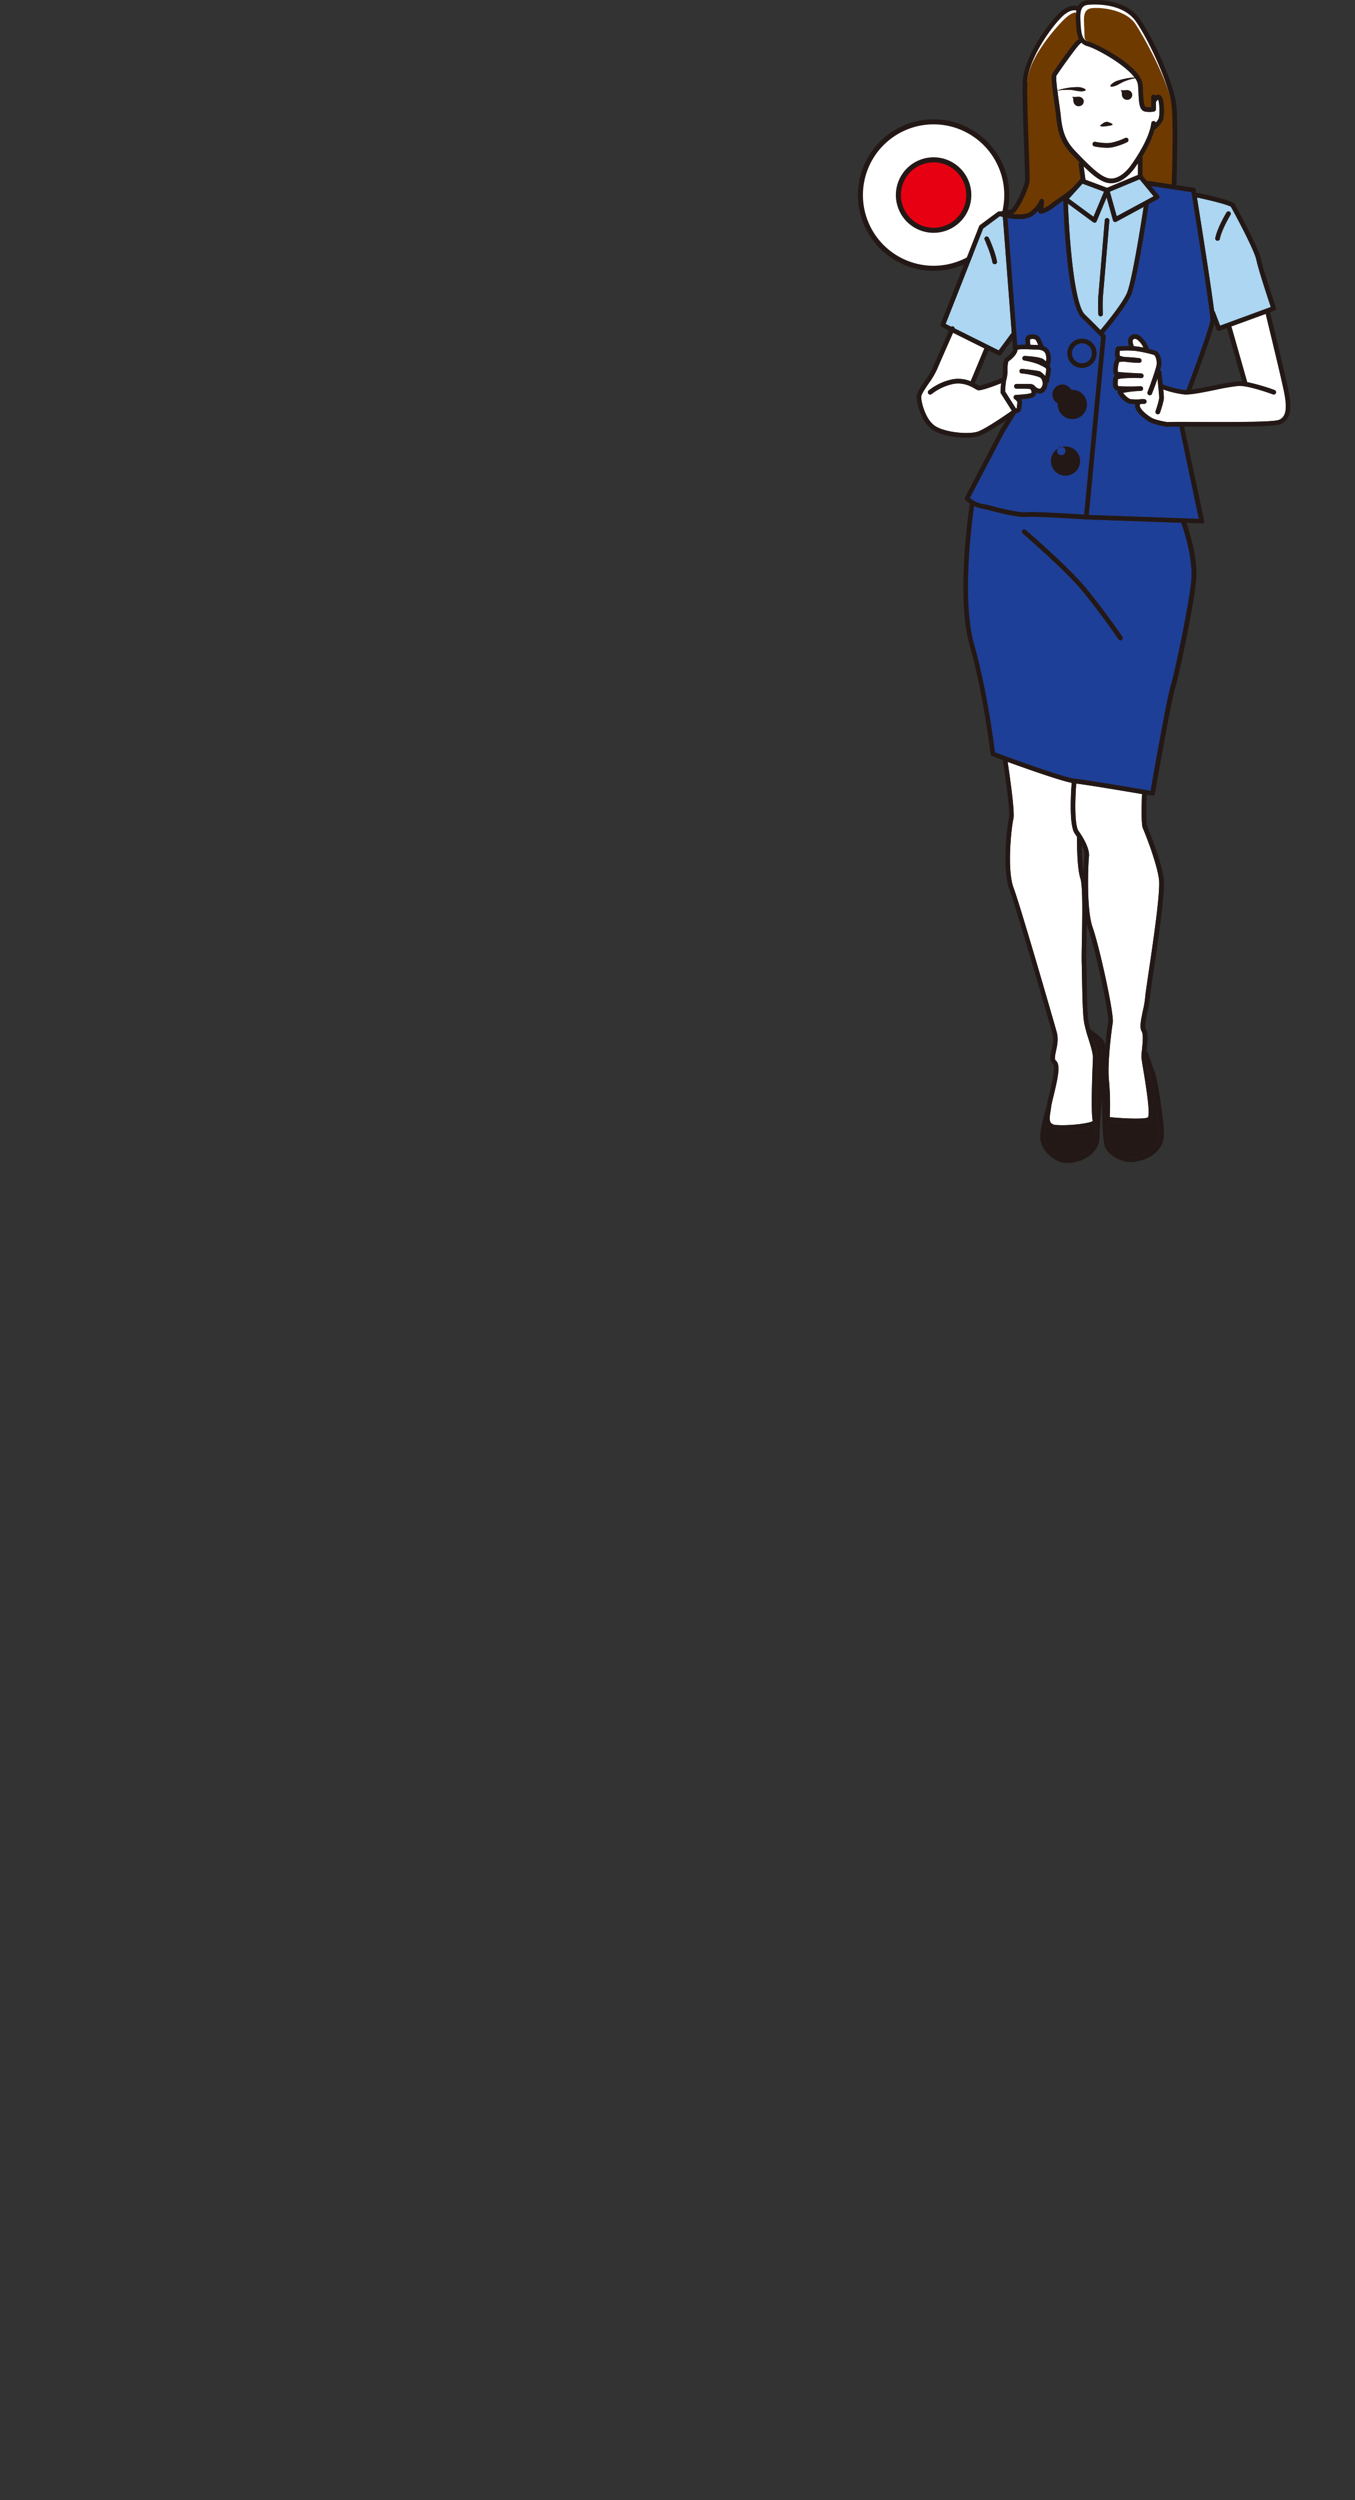 <svg xmlns="http://www.w3.org/2000/svg" xmlns:xlink="http://www.w3.org/1999/xlink" width="761.291" height="1403.857" viewBox="0 0 761.291 1403.857">
  <rect x="0" y="0" width="761.291" height="1403.857" fill="#333333" stroke="none"/>
  <g id="img_04" transform="translate(-47 -5120)">
    <g id="flag_03" transform="translate(529 5187)">
      <circle cx="41.11" cy="41.11" r="41.11" transform="translate(1.42 1.42)" fill="#fff"/>
      <path d="M42.53,85.06A42.53,42.53,0,1,1,85.06,42.53,42.53,42.53,0,0,1,42.53,85.06Zm0-82.23a39.7,39.7,0,1,0,39.7,39.7,39.7,39.7,0,0,0-39.7-39.7Z" fill="#231815"/>
      <circle cx="19.78" cy="19.78" r="19.78" transform="translate(22.75 22.75)" fill="#e60012"/>
      <path d="M42.53,63.73a21.2,21.2,0,1,1,21.2-21.2A21.2,21.2,0,0,1,42.53,63.73Zm0-39.56A18.36,18.36,0,1,0,60.89,42.53,18.36,18.36,0,0,0,42.53,24.17Z" fill="#231815"/>
    </g>
    <g id="people_03" transform="translate(562 5120)">
      <path d="M84.689,8.649l2.638.327L87.855,3.9,78.284,6.876,64.7,24.077,57.78,41.953,59,45.783Z" transform="translate(3.193 0.218)" fill="#fff"/>
      <path d="M91.419,20.806v3.831L86.28,18.1l.654-14.447L92.411,1.02l19.522,3.43,10.225,9.9,10.215,20.778,6.754,21.105v2.638l-23.965-37.8L93.4,12.237Z" transform="translate(4.768 0.058)" fill="#fff"/>
      <path d="M62.893,183.7c.6,0,1.34,0,2.111.063-.253-.57-.623-1.372-1.119-2.385-.654-1.372-2.617-1.055-3.482-.823a8.611,8.611,0,0,0,.211,3.081h.253C61.669,183.664,62.376,183.7,62.893,183.7Z" transform="translate(3.335 9.968)" fill="#fff"/>
      <path d="M54.095,186.168c-.179,2.659-3.873,5.783-5.065,6.469-.222.369-.6,1.857-.6,5.276a17.486,17.486,0,0,1-.739,5.466,49.417,49.417,0,0,0-.559,6.258l5.931,9.371a.285.285,0,0,0,.338.137.3.3,0,0,0,.243-.274c.285-2.279.338-3.029.348-3.271a4.238,4.238,0,0,0-1.53-1.646,1.292,1.292,0,0,1,.654-2.374c3.609-.137,7.967-.612,8.727-1.108a1.055,1.055,0,0,0,.127-.612,2.638,2.638,0,0,0-.77-1.615,22.161,22.161,0,0,0-3.229-.232h-4.5a1.287,1.287,0,1,1,0-2.575h7.872a3.651,3.651,0,0,1,2.849,1.52,3.746,3.746,0,0,0,2.322,1.161.739.739,0,0,0,.644-.253c1.361-1.5,1.509-3.24.464-5.276l-.58-.749c-1.52-.886-5.783-1.91-10.247-2.406h-.38a1.289,1.289,0,1,1,.264-2.564l.559.063c3.377.359,8.537.96,9.5,1.351a10.394,10.394,0,0,1,2.322,1.91,3.493,3.493,0,0,1,.718.728h0a37.041,37.041,0,0,0,.549-3.778c0-.76-1.752-1.6-3.166-2.29l-1.224-.58a41.216,41.216,0,0,0-7.957-2.111,1.287,1.287,0,0,1,.306-2.554c6.332.369,9.983,1.119,10.827,2.205a2.775,2.775,0,0,0,1.119.749,7.957,7.957,0,0,0-.306-4.115c-.855-2.269-3.409-2.459-6.184-2.459-.538,0-1.287,0-2.111-.063C59.761,185.841,55.308,185.661,54.095,186.168Z" transform="translate(2.604 10.271)" fill="#fff"/>
      <path d="M19.748,176.995a1.287,1.287,0,0,1,.749,1.055l24.746,12.336,7.313-9.888-4.981-65.057c-.7-.158-1.266-.3-1.678-.412l-9.392,6.965L15.4,175.528l3.166,1.562a1.235,1.235,0,0,1,1.182-.095Zm18.129-50.652a1.287,1.287,0,0,1,1.72.6c.148.317,3.6,7.619,4.675,13.518a1.287,1.287,0,0,1-1.055,1.5.823.823,0,0,1-.232,0,1.3,1.3,0,0,1-1.266-1.055c-1.055-5.572-4.432-12.8-4.464-12.864a1.287,1.287,0,0,1,.623-1.678Z" transform="translate(0.851 6.359)" fill="#acd6f2"/>
      <path d="M53.346,220.833,47.2,211.125a1.277,1.277,0,0,1-.2-.749c0-1.14.158-3.25.327-4.97-11.523,4.527-12.821,4-13.254,3.82a9.89,9.89,0,0,1-1.235-.654c-2.111-1.235-6.479-3.788-12.125-2.839a29.231,29.231,0,0,0-12.41,5.719,1.309,1.309,0,0,1-1.815-.158,1.287,1.287,0,0,1,.148-1.815,31.394,31.394,0,0,1,13.634-6.332,18.14,18.14,0,0,1,9.941,1.161L37.94,185.82h0l-17.623-8.78c-2.058,4.664-7.5,17.021-9.191,20.989a48.944,48.944,0,0,1-4.538,7.524c-1.942,2.86-4.158,6.1-4.158,7.492,0,3.166,2.469,13.011,8.02,16.494s18.53,4.759,23.691,3.039c4.527-1.509,16.673-9.962,19.227-11.756Z" transform="translate(0.134 9.785)" fill="#fff"/>
      <circle cx="5.625" cy="5.625" r="5.625" transform="translate(87.259 192.766)" fill="#1e3f97"/>
      <circle cx="5.625" cy="5.625" r="5.625" transform="translate(81.846 221.533)" fill="#1e3f97"/>
      <circle cx="5.625" cy="5.625" r="5.625" transform="translate(78.005 253.275)" fill="#1e3f97"/>
      <path d="M60.924,118.59c4.506-3.4,5.329-6.332,5.329-6.332a1.309,1.309,0,0,1,1.456-.96,1.287,1.287,0,0,1,1.055,1.34c-.074,1.3-.179,2.786-.327,4a17.39,17.39,0,0,0,3.883-2.279c.876-.739,2.459-1.836,4.284-3.1a66.864,66.864,0,0,0,8.242-6.268l4.221-4.633a1.731,1.731,0,0,1,.264-.222l-1.055-8.2a1.277,1.277,0,0,1,.517-1.182l-.9-.908-2.068-2.079C79.866,81.8,76.647,76.665,75.6,65.12c-.116-1.245-.443-3.567-.823-6.247C73.165,47.307,72.6,42.221,73.545,40.786,74.22,39.73,84.973,23.9,87.727,21.928a1.235,1.235,0,0,1,.728-.222c-1.119-2.163-1.435-5.034-1.657-8.442l-.063-.834c-.137-1.783.158-3.166,0-5.677-.876-.3-3.314.169-8.178,5.276-7.229,7.651-18.689,22.087-19.174,33.6-.306,7.239.285,23.606.76,36.744.348,9.613.623,17.2.475,18.995-.348,3.926-6.332,17.042-9.234,18.256a4.738,4.738,0,0,1-.464.179C54.7,120.2,58.813,120.184,60.924,118.59Z" transform="translate(2.814 0.371)" fill="#6f3a00"/>
      <path d="M89.154,13.917c.475,7.039-.517,8.326,2.723,9.276,5.931,1.731,29.22,14.193,30.149,23.891.158,1.678.243,3.314.317,4.907.169,3.387.369,7.608,1.6,7.841a11.312,11.312,0,0,0,2.955.137v-5.73a1.266,1.266,0,0,1,2.322-.728,3.1,3.1,0,0,1,1.14-.517,2.322,2.322,0,0,1,1.942.5c2.174,1.794,2.111,11.608,1.055,14.024a15.977,15.977,0,0,1-4.538,5.1,60.53,60.53,0,0,1-6.754,14.774V98.4l2.322,2.818,14.309,2.111a1.277,1.277,0,0,1-.158-.633c0-.306,1.055-30.666,0-42.854-1.055-11.893-13.476-35.657-20.335-46.3C113.045,5.507,99.738,3.829,93.934,4.3c-4.5.359-5.139,3.7-4.77,8.716Z" transform="translate(4.922 0.236)" fill="#6f3a00"/>
      <path d="M159.316,169.293l2.965,7.788L190.773,166.6c-1.53-4.59-6.923-20.863-8.083-26.382-1.235-5.92-12.6-26.846-14.309-29.874-1.309-1.055-10.838-3.514-19.111-5.276,2.111,13.391,7.936,49.756,9.645,63.685a1.3,1.3,0,0,1,.4.538Zm6.553-55.781a1.29,1.29,0,1,1,2.205,1.34c0,.074-4.907,8.136-5.952,13.465a1.277,1.277,0,0,1-1.256,1.055h-.253a1.287,1.287,0,0,1-1.055-1.509C160.741,122.039,165.669,113.86,165.869,113.512Z" transform="translate(8.249 5.808)" fill="#acd6f2"/>
      <path d="M81.06,106.154l13.824,10.162,5.92-14.13L88.732,97.67Z" transform="translate(4.479 5.399)" fill="#acd6f2"/>
      <path d="M90.047,170.774c4.158,4.052,6.986,6.9,8.8,8.748,2.839-3.366,11.608-13.94,14.668-20.345,2.839-5.878,8.115-39.256,9.582-48.816l-15.365,8.358a1.293,1.293,0,0,1-1.857-.781L102.288,105l-5.635,13.455a1.287,1.287,0,0,1-.844.739,1.329,1.329,0,0,1-.348,0,1.245,1.245,0,0,1-.76-.253l-14.14-10.4C81.2,126.105,83.874,164.759,90.047,170.774Zm7.577-10.109c.317-3.377,3.588-42.453,3.63-42.854a1.287,1.287,0,0,1,2.564.222c0,.39-3.3,39.488-3.63,42.875a92.555,92.555,0,0,0,0,9.582,1.3,1.3,0,0,1-1.224,1.351h0a1.277,1.277,0,0,1-1.287-1.224,89.24,89.24,0,0,1-.053-9.951Z" transform="translate(4.452 5.804)" fill="#acd6f2"/>
      <path d="M119.6,95.38l-16.747,6.954,3.852,13.834,20.768-11.228Z" transform="translate(5.684 5.273)" fill="#acd6f2"/>
      <path d="M119.459,93.436V86.82c-.686,1.055-1.309,1.931-1.826,2.649-1.52,2.111-6.68,8.59-13.222,8.59a9.308,9.308,0,0,1-1.773-.158c-4.506-.813-9.17-4.844-13.718-9.371l1.055,7.587,12.157,4.548Z" transform="translate(4.914 4.8)" fill="#fff"/>
      <path d="M74.933,49.509a37.62,37.62,0,0,1,11.977-1.773c2.49.253,4.7,1.446,3.577,1.942-2.195.96-5.012-.116-7.914-.412a44.4,44.4,0,0,0-7.63.327c.359,2.849.781,5.836,1.055,8.041.38,2.712.718,5.065.834,6.332.992,10.827,3.841,15.417,9.5,21.105.675.675,1.361,1.361,2.047,2.111C93.432,92.3,99.152,98.1,103.89,98.969s9.5-3.271,12.431-7.387c3.092-4.327,10.394-15.3,11.386-23.669a1.287,1.287,0,0,1,2.49-.264,8.5,8.5,0,0,0,1.562-2.111c.9-2,.559-9.371-.243-10.869a5.276,5.276,0,0,0-1.245,1.5v4a1.287,1.287,0,0,1-1.055,1.256,13.813,13.813,0,0,1-5,0c-3.229-.612-3.43-4.865-3.693-10.247-.074-1.562-.158-3.166-.306-4.78a8.178,8.178,0,0,0-1.625-3.736A37.124,37.124,0,0,0,112.5,44.5c-2.649,1.192-4.991,3.1-7.387,2.891-1.224-.106.5-1.942,2.775-2.965a38.221,38.221,0,0,1,10.426-2.111c-5.4-7.26-20.915-15.987-26.382-17.6A7.809,7.809,0,0,1,88.325,22.6a1.182,1.182,0,0,1-.422.591c-2,1.446-11.914,15.618-13.518,18.119C74.131,42.07,74.458,45.636,74.933,49.509Zm12.589,8.822a2.849,2.849,0,0,1-3.166-1.53c-.464-.623-.338-2.111-.5-2.8s-1.15-.855.211-.77a14.014,14.014,0,0,0,2.163-.053h.127a2.606,2.606,0,0,1,.57,0h0A2.786,2.786,0,0,1,89.7,55.292a2.649,2.649,0,0,1-2.174,3.039Zm23.817-8.79a12.663,12.663,0,0,0,2.111-.063h.116a3.7,3.7,0,0,1,.58,0h0a2.8,2.8,0,0,1,2.765,2.111,2.67,2.67,0,0,1-2.184,3.166,2.849,2.849,0,0,1-3.166-1.53c-.464-.623-.348-2.111-.5-2.807s-1.087-1.013.274-.876ZM100.26,68.272c1.055-.813,2.111-1.4,3.377-.918.222.084,2.469.9,2.279,1.351s-1.214.517-3.44.9c-1.667.285-3.24.243-3.419-.127S100.122,68.4,100.26,68.272ZM94.709,79.415a1.309,1.309,0,0,1,1.53-1.055s5.276,1.129,8.843.559a34.128,34.128,0,0,0,7.946-2.67,1.288,1.288,0,1,1,1.14,2.311,36.08,36.08,0,0,1-8.7,2.965,17.369,17.369,0,0,1-2.712.19,39.108,39.108,0,0,1-7.07-.77,1.3,1.3,0,0,1-.981-1.53Z" transform="translate(4.106 1.251)" fill="#fff"/>
      <path d="M93.73,551.67l.127.412c1.446,4.633,2.807,9.012,2.617,12.009-.317,5.181-.781,19.86-.633,28.292.243-2.659.507-5.34.76-7.893.549-5.53,1.055-10.31,1.055-12.821,0-1.963.2-4.147.412-6.268.39-4.084.834-8.716-.549-10.384A25.984,25.984,0,0,0,93.73,551.67Z" transform="translate(5.18 30.487)" fill="#231815"/>
      <path d="M121.962,422.809c-9.909-1.678-30-5.044-36.934-5.909-.749,9.5-.981,23.48,1.287,26.656,4.031,5.646,6.226,10.975,5.857,14.257-.485,4.411-1.541,29.769,2.047,39.878,3.841,10.848,12.083,48.394,11.312,53.4-.918,5.973-3.092,23.511-2.111,32.713a149.058,149.058,0,0,1,.412,20.44c9.392.907,19.607,1.192,21.453.116,1.488-2.248-1.488-20.05-2.617-26.835-.7-4.221-1.055-6.479-1.055-7.3s.137-2.111.3-3.651c.348-3.282.939-8.78-.106-10.437-1.372-2.206-.433-6.617.654-11.724a56.8,56.8,0,0,0,1.266-7.387c.106-1.688.9-7.06,2.005-14.489,2.512-16.884,6.711-45.281,5.741-52.077-1.309-9.2-7.471-24.841-9.054-28.492C121.349,439.493,121.8,426.292,121.962,422.809Z" transform="translate(4.67 23.04)" fill="#fff"/>
      <path d="M99.78,573.031h0v0Z" transform="translate(5.514 31.635)" fill="#231815"/>
      <path d="M125.858,598.174c-1.309.876-4.717,1.161-8.611,1.161-6.215,0-13.718-.728-15.829-.95a.786.786,0,0,1-.148,0c.19,6.849.612,12.41,1.372,13.792,2.111,3.82,8.79,7.387,14.309,6.332,11.777-2.3,13.961-8.875,13.718-13.993-.517-10.774-4-30.4-4.9-32.513-.422-1.055-1.055-2.9-1.773-4.844q.148.823.285,1.678C127.8,589.774,128.169,596.633,125.858,598.174Z" transform="translate(5.596 31.343)" fill="#231815"/>
      <path d="M190.359,167.434a1.731,1.731,0,0,1,0-.464l-19.4,7.134,8.716,30.6a1.15,1.15,0,0,1,0,.654,111.031,111.031,0,0,1,15.576,4.485,1.293,1.293,0,0,1-.454,2.5,1.361,1.361,0,0,1-.454-.074c-.137-.053-13.539-5.023-19.28-4.77a117.552,117.552,0,0,0-12.9,2.195c-7.039,1.425-14.309,2.891-17.6,2.617A54.8,54.8,0,0,1,132.7,209.5c.19,2.111.338,3.947.338,4.633,0,2.111-1.952,7.83-2.184,8.442a1.277,1.277,0,0,1-1.214.865,1.182,1.182,0,0,1-.422-.074,1.3,1.3,0,0,1-.8-1.646c.791-2.269,2.047-6.332,2.047-7.619s-.549-6.711-.971-10.8c-1.256,3.715-2.67,7.387-3.166,8.621A1.289,1.289,0,1,1,123.92,211c2.047-5.276,5.276-14.4,5.192-16.23-.127-2.575-.971-4.411-1.72-4.706h0a77.97,77.97,0,0,0-10.247-2.205,52.869,52.869,0,0,0-8.822-.074,6.057,6.057,0,0,0,0,2.807,11.039,11.039,0,0,0,3.166.749,69.248,69.248,0,0,1,7.893.644,1.287,1.287,0,0,1-.19,2.564,69.266,69.266,0,0,1-7.893-.612,14.669,14.669,0,0,0-3.377.158c-.58,1.52-1.055,4.749-.623,5.582,1.667.274,8.674.665,13.127.865a1.425,1.425,0,0,1,.475.116h0a1.3,1.3,0,0,1-.6,2.469h0c-5.361-.232-11.608,0-13.127.686v1.055c-.169,2.48,0,2.744.675,2.849a119.334,119.334,0,0,0,12.283,0,1.3,1.3,0,0,1,.106,2.585,60.575,60.575,0,0,0-10.13,1.119c.992,1.4,3.1,3.335,4.379,3.577a31.382,31.382,0,0,0,5.065.106,6.427,6.427,0,0,1,2.7-.106,1.287,1.287,0,0,1-.137,2.554c-.211,0-1.055.074-2.111.116a.781.781,0,0,0-.243.148c-.074,0-.243.19-.253.623-.084,1.593,2.554,4.411,6.395,6.849,2.111,1.351,7.313,2.311,9.35,2.606,1.636-.158,7.324-.148,16.979-.095,15.66.063,41.873.179,45.323-1.129,4.042-1.541,4.96-5.994,3.166-15.375C199.023,203.113,190.359,167.793,190.359,167.434Z" transform="translate(5.919 9.229)" fill="#fff"/>
      <path d="M136.127,234.158h-.348c-.3,0-7.387-1.055-10.553-3.008-2.343-1.488-7.767-5.361-7.587-9.149a3.494,3.494,0,0,1,.074-.58,19.092,19.092,0,0,1-2.976-.2c-2.733-.507-6.015-4.147-6.754-5.92a1.551,1.551,0,0,1,0-1.351c-3.05-.57-2.839-3.683-2.712-5.54a8.138,8.138,0,0,1,.063-1.256,1.868,1.868,0,0,1,.612-1.372,2.259,2.259,0,0,1,.464-.327,2.6,2.6,0,0,1-.633-.823c-1.055-2.111.084-6.923.686-8.178a1.446,1.446,0,0,1,.5-.633,1.337,1.337,0,0,0-.074-.127c-1.055-1.942-.285-5.107-.116-5.72a1.3,1.3,0,0,1,1.119-.939,59.962,59.962,0,0,1,6.332-.232c-.285-.834-.865-2.818-.3-4.126a4.221,4.221,0,0,1,2.691-2.4,4.78,4.78,0,0,1,4.158,1.171,15.734,15.734,0,0,1,4.59,6.817.538.538,0,0,1,0,.137c2.026.5,3.5.929,3.63.96,2.385.908,3.335,4.221,3.472,7.028a15.956,15.956,0,0,1-.781,4.042,1.245,1.245,0,0,1,.77,1.055c0,.253.38,3.535.718,6.923,1.224.443,7.566,2.68,12.357,3.071a9.579,9.579,0,0,0,1.129,0,1.182,1.182,0,0,1,.063-.57c5.224-13.824,13.054-35.52,13.243-38.665s-6.215-44.321-10.658-71.863L126.661,99l4.4,5.276a1.277,1.277,0,0,1-.38,1.952l-5.361,2.9c-.844,5.7-6.806,44.743-10.088,51.5s-12.463,17.887-15.185,21.105c.517.538.77.823.813.865a1.256,1.256,0,0,1,.327.992l-9.5,100.123,61.828,2.174-10.985-51.813C139.187,234.073,136.792,234.073,136.127,234.158Z" transform="translate(5.067 5.473)" fill="#1e3f97"/>
      <path d="M116.963,184.542c1.319.158,2.744.4,4.116.686a11.872,11.872,0,0,0-3.166-4.221,2.585,2.585,0,0,0-1.942-.707,1.657,1.657,0,0,0-.971.929,5.561,5.561,0,0,0,.422,2.4,1.266,1.266,0,0,1,0,.791Z" transform="translate(6.355 9.965)" fill="#fff"/>
      <path d="M93.745,276.813h0c-.3,0-29.02-1.921-33.768-1.4-5,.528-20.926-3.831-22.4-4.221A23.5,23.5,0,0,1,30.83,269.3c-.559,3.7-7.45,51.4,0,77.657,7.155,25.21,11.059,55.391,11.7,60.625,5.371,1.984,38.4,14.151,44.669,14.774s36.143,5.7,42.791,6.828c1.446-8.294,9.191-52.489,11.428-59.411,1.9-5.857,11.1-49.249,11.545-60.509.5-12.442-4.759-27.806-5.741-30.539Zm20.05,67.663a1.245,1.245,0,0,1-.728.232,1.309,1.309,0,0,1-1.055-.559c-.116-.169-11.682-16.969-21.38-28.386S58.256,284.812,58.024,284.6a1.3,1.3,0,0,1,1.688-1.963c.232.2,23.057,19.9,32.85,31.457s21.422,28.418,21.538,28.587a1.287,1.287,0,0,1-.327,1.794Z" transform="translate(1.514 14.884)" fill="#1e3f97"/>
      <path d="M38.056,277.633c4.675,1.309,17.665,4.6,21.527,4.221,4.464-.475,27.289.96,32.987,1.33l9.5-99.659c-1.055-1.129-4.369-4.569-10.932-10.964-8.094-7.893-10.036-56.594-10.32-65.711l-1.456,1.055c-1.7,1.182-3.314,2.29-4.094,2.944s-6.332,4.358-7.946,3.092a1.393,1.393,0,0,1-.464-1.52,23.5,23.5,0,0,1-3.113,2.786c-1.952,1.467-4.833,1.952-7.777,1.952a38.443,38.443,0,0,1-6.469-.623l5.477,71.494a21.1,21.1,0,0,1,4.759-.327c-.369-2.016-.464-4.664,1.372-5.35,2-.76,5.508-.834,6.891,2.058,1.055,2.195,1.583,3.43,1.6,3.472a1.414,1.414,0,0,1,.084.623,5.751,5.751,0,0,1,3.588,3.482,10.774,10.774,0,0,1,0,7.123,1.055,1.055,0,0,1-.19.338,3.166,3.166,0,0,1,.8,2.332c-.137,2.026-1.055,6.427-1.055,6.616a1.277,1.277,0,0,1-.855.96,6.627,6.627,0,0,1-1.826,4.664,3.409,3.409,0,0,1-2.575,1.055,5.1,5.1,0,0,1-1.963-.433,3.261,3.261,0,0,1-.9,2.047c-.929.971-4.221,1.456-7.545,1.7a3.166,3.166,0,0,1,.475,1.678c0,.517-.137,1.667-.359,3.5a2.87,2.87,0,0,1-2.237,2.48,3.556,3.556,0,0,1-.654.074h-.053a.275.275,0,0,0,0,.084l-6.332,10.152L28.4,273.718c1.055,1.055,3.968,3.229,9.5,3.957A1.054,1.054,0,0,1,38.056,277.633Zm53.238-93.359a8.21,8.21,0,1,1-8.178,8.21,8.21,8.21,0,0,1,8.178-8.21ZM85.88,213.051a8.221,8.221,0,1,0,.021,0Zm-3.841,31.742a8.21,8.21,0,1,0,.021,0Z" transform="translate(1.569 5.907)" fill="#1e3f97"/>
      <path d="M75.8,609.327c7.26.549,18.583-.886,20.5-2.227-1.33-5.034.074-34.824.095-35.087.158-2.522-1.192-6.88-2.5-11.091a74.517,74.517,0,0,1-2.469-9.191c-.791-4.791-.992-16.251-1.161-25.463,0-3.166-.106-6.036-.169-8.21-.084-2.6,0-7.387.116-13.022.222-11.914.559-29.9-.844-34.1-2-6-1.942-20.778-1.921-23.416-.39-.6-.813-1.224-1.245-1.836-3.345-4.675-2.111-23.216-1.741-28.492-6.543-1.266-24.883-7.746-35.984-11.766,1.055,7.25,4.221,28.418,3.219,32.112s-3.841,27.964.116,38.622,21,69.647,24.187,80.822c1.15,4.01.306,7.809-.369,10.859-.633,2.839-.971,4.611,0,5.392,2.659,2.216,1.14,9.5-1.3,19.459-.675,2.775-1.266,5.181-1.414,6.469-.084.77-.211,1.572-.348,2.4-.412,2.554-.844,5.213.232,6.574A4.084,4.084,0,0,0,75.8,609.327Z" transform="translate(2.679 22.406)" fill="#fff"/>
      <path d="M74.521,601.245a6.511,6.511,0,0,1-4.875-2.206,4.275,4.275,0,0,1-.475-.749c-.728,3.451-1.214,6.859-.823,8.79.981,4.939,6.479,9.856,11.513,10.31a18.457,18.457,0,0,0,12.874-4.221,10.975,10.975,0,0,0,3.662-8.442c0-1.878.074-3.968.2-6.152-3.345,2.111-13.127,2.786-18.995,2.786C76.431,601.34,75.3,601.308,74.521,601.245Z" transform="translate(3.769 33.064)" fill="#231815"/>
      <path d="M198.737,176.049a1.235,1.235,0,0,0-.412-.633l2.765-1.055a1.3,1.3,0,0,0,.781-1.625c-.074-.211-7.112-21.105-8.442-27.289-1.435-6.891-14.531-30.486-14.658-30.719-.886-1.562-7.925-3.715-20.9-6.427a1.277,1.277,0,0,0-.791.116c-.137-.855-.243-1.52-.306-1.963a1.3,1.3,0,0,0-1.055-1.055l-10.088-1.488a1.3,1.3,0,0,0,.369-.855c0-1.256,1.055-30.824,0-43.15-1.055-12.663-13.212-38.58-20.546-49.175C117.809-.316,102.36-.348,96.029.158a6.332,6.332,0,0,0-5.466,3.366c-1.667-.57-5.888-1.055-11.608,4.949-6.047,6.384-18.8,23.933-19.332,37.409-.306,7.387.285,23.764.76,36.934.327,9.139.612,17.032.475,18.615-.327,3.757-5.994,15.164-7.651,16.114a30.739,30.739,0,0,1-6.775,1.15h-.306l-.264.116h-.106l-10.2,7.566a1.34,1.34,0,0,0-.433.559L13.486,181.916a1.3,1.3,0,0,0,.623,1.625l4.042,2.184c-2.026,4.58-7.545,17.127-9.255,21.105A47.486,47.486,0,0,1,4.6,213.9c-2.49,3.651-4.6,6.785-4.6,8.97,0,2.849,2.205,14.278,9.223,18.678,6.332,4.01,19.987,5.276,25.875,3.3,3.43-1.14,10.437-5.646,15.27-8.906l-3.081,4.97-20.05,38.232a1.277,1.277,0,0,0,.084,1.351,10.69,10.69,0,0,0,2.754,2.427,1.277,1.277,0,0,0-.285.6c0,.127-1.994,12.906-2.976,28.925-1.319,21.559-.306,38.4,3.007,50.072,7.767,27.363,11.682,60.667,11.713,60.994a1.287,1.287,0,0,0,.834,1.055c.369.137,2.659.992,6.047,2.227,1.762,11.439,4.221,29.748,3.482,32.47-1.15,4.464-3.968,28.956.2,40.163,3.915,10.553,20.936,69.478,24.123,80.643.971,3.377.232,6.669-.412,9.582-.7,3.166-1.361,6.11.834,7.936,1.625,1.361-1.055,12.22-2.111,16.884-.675,2.775-1.256,5.181-1.446,6.648-.454,1.4-4.5,14.193-3.43,19.543,1.2,6.036,7.661,11.819,13.813,12.378h1.361a20.978,20.978,0,0,0,13.486-5,13.6,13.6,0,0,0,4.5-10.32c0-5.783.718-13.5,1.414-20.609,0,10.458.232,24.609,1.836,27.553,2.237,4.1,8.347,7.893,14.436,7.893a13,13,0,0,0,2.638-.253c14.3-2.8,16.04-11.608,15.829-16.652-.485-10.067-3.883-30.529-5.086-33.388-1.055-2.427-3.767-10.764-3.788-10.848a1.266,1.266,0,0,0-.918-.823,2.657,2.657,0,0,1,.074-.749c.559-5.276.918-9.846-.475-12.083-.823-1.309.222-6.226.992-9.814a59.1,59.1,0,0,0,1.309-7.7c.095-1.583.929-7.186,1.984-14.278,2.691-18.182,6.764-45.651,5.741-52.826-1.351-9.5-7.63-25.421-9.234-29.167-.57-1.33-.591-9.93-.274-17.739l3.092.528h.222a1.287,1.287,0,0,0,1.266-1.055c.095-.528,9.191-53.016,11.608-60.319,1.921-5.931,11.217-49.808,11.671-61.205.475-11.977-4-26.054-5.551-30.55l8.653.306h.053a1.277,1.277,0,0,0,1.256-1.551l-11.323-52.847h7.777c23.216.106,42.643.084,46.252-1.3,6.8-2.585,6.226-10.679,4.77-18.267C207.464,211.791,199.085,177.505,198.737,176.049Zm-22.16-59.907c1.71,3.029,13.075,23.954,14.309,29.874,1.161,5.53,6.553,21.8,8.083,26.382l-28.492,10.479-2.965-7.788a1.3,1.3,0,0,0-.4-.517c-1.71-13.929-7.5-50.294-9.645-63.685,8.326,1.741,17.855,4.211,19.164,5.255Zm-2.258,68.075,8.558,29.969a14.888,14.888,0,0,0-2.111-.074,112.554,112.554,0,0,0-13.3,2.248c-4.527.907-9.5,1.91-13.064,2.353,1.868-4.96,11-29.315,12.864-37.04L168.536,185a1.306,1.306,0,0,0,1.646.749ZM96.229,2.712c5.836-.464,20.166-.485,27.057,9.5,7.218,10.4,19.079,36.016,20.05,47.909,1.055,12.188,0,42.548,0,42.854a1.276,1.276,0,0,0,.158.633L129.185,101.5l-2.322-2.818V87.587a60.53,60.53,0,0,0,6.754-14.774,15.977,15.977,0,0,0,4.622-5.065c1.055-2.459,1.15-12.23-1.055-14.024a2.322,2.322,0,0,0-1.942-.5,3.1,3.1,0,0,0-1.14.517,1.266,1.266,0,0,0-2.322.728V60.2a11.312,11.312,0,0,1-2.955-.137c-1.235-.232-1.435-4.453-1.6-7.841-.074-1.593-.158-3.229-.317-4.907-.929-9.7-24.271-22.16-30.149-23.891-3.24-.95-4.147-2.9-4.611-9.93l-.021-.834c-.38-5.044-.317-9.571,4.158-9.93Zm9.054,104.925-5.92,14.13L85.55,111.6l7.661-8.442ZM93.8,93.327c4.58,4.527,9.244,8.558,13.718,9.371a9.308,9.308,0,0,0,1.773.158c6.543,0,11.7-6.458,13.222-8.59.517-.718,1.14-1.615,1.826-2.649v6.616l-17.412,7.229L94.8,100.915Zm5.392,31.436a1.245,1.245,0,0,0,.76.253,1.329,1.329,0,0,0,.348,0,1.287,1.287,0,0,0,.844-.739L106.74,110.8l3.588,12.916a1.266,1.266,0,0,0,.739.834,1.265,1.265,0,0,0,1.119-.053l15.365-8.3c-1.467,9.561-6.743,42.939-9.582,48.816-3.1,6.405-11.829,16.979-14.668,20.345-1.815-1.847-4.643-4.7-8.8-8.748-6.173-6.015-8.843-44.7-9.5-62.26Zm13.233-3.335-3.894-13.792,16.747-6.954,7.872,9.561ZM92.093,24.345a1.182,1.182,0,0,0,.422-.591,7.809,7.809,0,0,0,3.609,2.111c5.508,1.615,21.021,10.342,26.381,17.6a38.222,38.222,0,0,0-10.426,2.111c-2.279,1.055-4,2.86-2.775,2.965,2.374.211,4.717-1.7,7.387-2.891a37.125,37.125,0,0,1,6.089-1.836A8.178,8.178,0,0,1,124.4,47.55c.148,1.615.232,3.219.306,4.78.264,5.382.464,9.635,3.693,10.247a13.813,13.813,0,0,0,5,0,1.287,1.287,0,0,0,1.055-1.256V57.332a5.276,5.276,0,0,1,1.245-1.5c.8,1.5,1.14,8.864.243,10.869a8.495,8.495,0,0,1-1.562,2.111,1.287,1.287,0,0,0-2.49.264c-.992,8.368-8.294,19.343-11.386,23.669-2.944,4.126-7.767,8.242-12.431,7.387S97.622,93.465,92.567,88.346c-.686-.707-1.372-1.393-2.047-2.111-5.635-5.635-8.442-10.225-9.5-21.105-.116-1.309-.454-3.662-.834-6.332-.317-2.205-.739-5.192-1.055-8.041a44.4,44.4,0,0,1,7.63-.327c2.9.3,5.72,1.372,7.914.412,1.119-.5-1.055-1.688-3.577-1.942a37.62,37.62,0,0,0-12.062,1.857c-.475-3.873-.8-7.44-.507-8.252,1.6-2.5,11.513-16.673,13.518-18.119ZM54.2,119.941c2.913-1.214,8.885-14.33,9.234-18.256.148-1.741-.127-9.328-.475-18.995-.475-13.138-1.055-29.547-.76-36.744.485-11.46,11.418-28.091,18.646-35.7,4.865-5.118,8.031-4.58,8.906-4.284a24.377,24.377,0,0,0-.2,6.87l.063.834c.222,3.377.538,6.247,1.657,8.442a1.235,1.235,0,0,0-.728.222C87.787,24.271,77.034,40.1,76.359,41.155c-.95,1.477-.422,6.564,1.235,18.129.38,2.68.707,5,.823,6.247,1.055,11.608,4.221,16.684,10.225,22.646l2.026,2.047.9.908a1.277,1.277,0,0,0-.517,1.182l1.055,8.2a1.732,1.732,0,0,0-.264.222l-4.221,4.633a66.861,66.861,0,0,1-8.242,6.268c-1.826,1.266-3.408,2.364-4.284,3.1a17.39,17.39,0,0,1-3.883,2.279c.148-1.214.253-2.7.327-4a1.287,1.287,0,0,0-1.055-1.34,1.309,1.309,0,0,0-1.456.96S68.2,115.6,63.7,118.97c-2.111,1.593-6.226,1.615-10,1.161a4.739,4.739,0,0,0,.507-.19ZM16.293,181.9,37.4,128.362,46.79,121.4c.412.116.981.253,1.678.412l4.981,65.057-7.313,9.888L21.348,184.417a1.287,1.287,0,0,0-.749-1.055,1.235,1.235,0,0,0-1.182.106Zm47.8,14.288c.844,0,1.593.063,2.111.063,2.775,0,5.329.19,6.184,2.459a7.957,7.957,0,0,1,.306,4.116,2.775,2.775,0,0,1-1.119-.749c-.844-1.055-4.5-1.836-10.827-2.205a1.287,1.287,0,0,0-.306,2.554,41.217,41.217,0,0,1,7.957,2.111l1.224.58c1.456.686,3.261,1.53,3.166,2.29a37.041,37.041,0,0,1-.549,3.778h0a3.493,3.493,0,0,0-.718-.728,10.4,10.4,0,0,0-2.322-1.91c-.908-.39-6.068-.992-9.5-1.351l-.559-.063a1.289,1.289,0,0,0-.264,2.564h.38c4.464.5,8.727,1.52,10.247,2.406l.623.633c1.055,2.111.9,3.82-.464,5.276a.739.739,0,0,1-.644.253A3.746,3.746,0,0,1,66.7,217.1a3.651,3.651,0,0,0-2.849-1.52H56.045a1.287,1.287,0,1,0,0,2.575h4.527a22.165,22.165,0,0,1,3.229.232,2.638,2.638,0,0,1,.77,1.615,1.055,1.055,0,0,1-.127.612c-.76.5-5.118.971-8.727,1.108a1.292,1.292,0,0,0-.654,2.374c.739.485,1.53,1.33,1.53,1.646s-.063.992-.348,3.271a.3.3,0,0,1-.243.274.285.285,0,0,1-.338-.137l-5.931-9.371a49.417,49.417,0,0,1,.559-6.258,17.486,17.486,0,0,0,.739-5.466c0-3.377.38-4.865.6-5.276,1.192-.686,4.886-3.809,5.065-6.469,1.214-.38,5.667-.2,7.4-.127Zm-.359-5.667c.865-.264,2.828-.549,3.482.823.5,1.055.865,1.815,1.119,2.385-.77-.063-1.509-.063-2.111-.063s-1.224,0-2.026-.063h-.253a8.611,8.611,0,0,1-.211-3.081ZM50.357,200.658c-.939.475-1.9,1.731-1.9,7.482a18.161,18.161,0,0,1-.422,4.052c-5.4,2.111-11.608,4.337-12.959,4.379-.19-.095-.5-.274-.8-.454s-.971-.559-1.583-.886L40.406,196.8l5.508,2.744a1.266,1.266,0,0,0,.58.137,1.309,1.309,0,0,0,1.055-.528l6.184-8.358.412,5.435c.053,1.108-2.712,3.894-3.788,4.432ZM34.285,242.4c-5.16,1.72-18.056.507-23.691-3.039s-8.02-13.338-8.02-16.494c0-1.393,2.216-4.633,4.158-7.492a48.944,48.944,0,0,0,4.538-7.524c1.688-3.968,7.134-16.325,9.191-20.989l17.623,8.78h0L30.36,214.133a18.14,18.14,0,0,0-9.941-1.161A31.394,31.394,0,0,0,6.785,219.3a1.287,1.287,0,0,0-.148,1.815,1.309,1.309,0,0,0,1.815.158,29.231,29.231,0,0,1,12.4-5.72c5.646-.95,10.025,1.6,12.125,2.839a9.886,9.886,0,0,0,1.235.654c.433.179,1.731.707,13.254-3.82-.169,1.72-.274,3.831-.327,4.97a1.277,1.277,0,0,0,.2.749l6.142,9.708h0C50.959,232.442,38.812,240.895,34.285,242.4Zm-4.369,37.145,19.607-37.356,6.332-10.152a.274.274,0,0,1,0-.084h.074a3.557,3.557,0,0,0,.654-.074,2.87,2.87,0,0,0,2.237-2.48c.222-1.836.338-2.986.359-3.5a3.166,3.166,0,0,0-.475-1.678c3.335-.243,6.616-.728,7.545-1.7a3.261,3.261,0,0,0,.9-2.047,5.1,5.1,0,0,0,1.963.433,3.409,3.409,0,0,0,2.575-1.055,6.627,6.627,0,0,0,1.826-4.664,1.277,1.277,0,0,0,.855-.96c0-.19.939-4.59,1.055-6.616a3.166,3.166,0,0,0-.8-2.332,1.055,1.055,0,0,0,.19-.338,10.774,10.774,0,0,0,0-7.123,5.751,5.751,0,0,0-3.588-3.482,1.414,1.414,0,0,0-.084-.623s-.549-1.277-1.6-3.472c-1.382-2.891-4.886-2.818-6.891-2.058-1.836.686-1.741,3.335-1.372,5.35a21.106,21.106,0,0,0-4.759.327l-5.477-71.494a38.445,38.445,0,0,0,6.469.623c2.944,0,5.825-.485,7.777-1.952a23.5,23.5,0,0,0,3.134-2.849,1.393,1.393,0,0,0,.464,1.52c1.6,1.266,7.1-2.374,7.946-3.092s2.4-1.762,4.094-2.944l1.456-1.055c.285,9.117,2.227,57.818,10.32,65.711,6.564,6.395,9.867,9.835,10.932,10.964l-9.5,99.659c-5.7-.369-28.492-1.8-32.987-1.33-3.862.422-16.884-2.87-21.527-4.221a1.048,1.048,0,0,0-.179,0c-5.551-.591-8.442-2.818-9.518-3.852ZM75.208,623.944c.137-.823.264-1.625.348-2.4.148-1.287.739-3.693,1.414-6.469,2.438-9.993,3.957-17.243,1.3-19.459-.929-.781-.591-2.554,0-5.392.675-3.05,1.52-6.849.369-10.859-3.166-11.175-20.24-70.164-24.187-80.822s-1.055-34.824-.116-38.623-2.111-24.862-3.219-32.112c11.1,4.021,29.442,10.5,35.984,11.766-.422,5.276-1.6,23.838,1.741,28.492.433.612.855,1.235,1.245,1.836,0,2.638-.084,17.412,1.921,23.416,1.4,4.221,1.055,22.16.844,34.1-.106,5.593-.2,10.426-.116,13.022.063,2.174.116,5.044.169,8.21.169,9.212.369,20.673,1.161,25.463a74.52,74.52,0,0,0,2.469,9.191c1.309,4.221,2.659,8.569,2.5,11.091,0,.306-1.425,30.054-.095,35.087-1.921,1.34-13.244,2.775-20.5,2.227A4.084,4.084,0,0,1,75.4,630.5C74.364,629.157,74.8,626.5,75.208,623.944Zm17.528-149.33a12.663,12.663,0,0,1,1.541,5.952c-.095.886-.327,4.411-.454,9.128a109.577,109.577,0,0,1-1.087-15.08Zm7.387,163.154a10.975,10.975,0,0,1-3.662,8.442,18.457,18.457,0,0,1-12.874,4.221c-5.034-.454-10.553-5.371-11.513-10.31-.39-1.931.095-5.34.823-8.79a4.275,4.275,0,0,0,.475.749,6.511,6.511,0,0,0,4.875,2.195c.781.063,1.857.1,3.166.1,5.836,0,15.618-.718,18.995-2.786-.158,2.216-.243,4.305-.243,6.184Zm3.05-41.883c-.211,2.111-.412,4.305-.412,6.268,0,2.512-.475,7.292-1.055,12.821-.253,2.554-.517,5.276-.76,7.893-.148-8.442.317-23.11.633-28.292.19-3-1.171-7.387-2.617-12.009l-.127-.412a25.986,25.986,0,0,1,3.757,3.345c1.456,1.667,1.013,6.3.623,10.384Zm2.111,8.738v-.011Zm-.644-20.768a43.267,43.267,0,0,0-6.965-5.793,41.7,41.7,0,0,1-1.055-4.348c-.76-4.6-.96-15.955-1.119-25.083-.063-3.166-.106-6.057-.179-8.252-.074-2.522,0-7.387.116-12.9,0-2.839.106-5.814.148-8.8.253,1.055.528,2.026.834,2.913,3.883,10.943,11.84,47.972,11.2,52.13-.422,2.754-1.108,7.936-1.625,13.655a7.1,7.1,0,0,0-1.34-3.525Zm26.74,19.459c.9,2.111,4.379,21.738,4.9,32.513.243,5.118-1.942,11.692-13.718,13.993-5.519,1.055-12.23-2.522-14.309-6.332-.76-1.382-1.182-6.944-1.372-13.792a.786.786,0,0,0,.148,0c2.111.222,9.592.95,15.829.95,3.894,0,7.3-.285,8.611-1.161,2.311-1.541,1.942-8.442-1.551-29.368q-.137-.855-.285-1.678c.665,2,1.34,3.873,1.762,4.875Zm4.749-109.747c.971,6.8-3.229,35.14-5.741,52.077-1.055,7.387-1.9,12.8-2,14.489a56.79,56.79,0,0,1-1.266,7.387c-1.055,5.107-2.026,9.5-.654,11.724,1.055,1.657.454,7.155.106,10.437-.158,1.509-.3,2.807-.3,3.651s.369,3.071,1.055,7.3c1.129,6.743,4.1,24.588,2.617,26.835-1.847,1.055-12.062.792-21.453-.116a149.06,149.06,0,0,0-.412-20.44c-.992-9.212,1.182-26.751,2.111-32.713.77-5-7.471-42.548-11.312-53.4-3.588-10.109-2.533-35.467-2.047-39.878.369-3.282-1.826-8.611-5.857-14.257-2.269-3.166-2.037-17.19-1.287-26.656,6.923.865,27.015,4.221,36.934,5.909-.148,3.482-.6,16.684.464,19.185,1.583,3.609,7.746,19.259,9.044,28.45Zm18.277-169.433c-.443,11.26-9.645,54.652-11.545,60.509-2.237,6.922-9.983,51.117-11.428,59.411-6.648-1.129-36.449-6.194-42.791-6.828s-39.3-12.79-44.669-14.774c-.644-5.276-4.548-35.415-11.7-60.625-7.45-26.255-.559-73.953,0-77.657a23.5,23.5,0,0,0,6.775,1.878c1.477.412,17.4,4.77,22.4,4.221,4.78-.517,33.5,1.382,33.768,1.4h0l53.417,1.889c1.024,2.754,6.279,18.119,5.783,30.56Zm4.137-32.776-61.817-2.216,9.5-100.123a1.256,1.256,0,0,0-.327-.992s-.3-.327-.813-.865c2.723-3.166,11.851-14.193,15.185-21.105s9.255-45.788,10.109-51.465l5.361-2.9a1.277,1.277,0,0,0,.39-1.942l-4.4-5.276,22.678,3.419c4.443,27.521,10.838,68.708,10.658,71.863s-8.02,24.841-13.244,38.665a1.182,1.182,0,0,0-.063.57,9.586,9.586,0,0,1-1.129,0c-4.791-.39-11.133-2.628-12.357-3.071-.338-3.387-.686-6.669-.718-6.923a1.245,1.245,0,0,0-.77-1.055,15.956,15.956,0,0,0,.781-4.042c-.137-2.807-1.055-6.121-3.472-7.028-.127,0-1.6-.464-3.63-.96a.538.538,0,0,0,0-.137,15.734,15.734,0,0,0-4.59-6.817,4.78,4.78,0,0,0-4.158-1.171,4.221,4.221,0,0,0-2.691,2.4c-.57,1.309,0,3.292.3,4.126a59.95,59.95,0,0,0-6.332.232,1.3,1.3,0,0,0-1.119.939c-.169.612-.96,3.778.116,5.719a1.34,1.34,0,0,1,.074.127,1.446,1.446,0,0,0-.5.633c-.6,1.256-1.762,6.026-.686,8.178a2.6,2.6,0,0,0,.633.823,2.256,2.256,0,0,0-.464.327,1.868,1.868,0,0,0-.612,1.372,8.557,8.557,0,0,1-.063,1.256c-.127,1.857-.338,4.97,2.712,5.54a1.551,1.551,0,0,0,0,1.351c.739,1.773,4.021,5.413,6.754,5.92a19.089,19.089,0,0,0,2.976.2,3.493,3.493,0,0,0-.074.58c-.179,3.788,5.276,7.661,7.587,9.149,3.166,1.984,10.247,2.965,10.553,3.007h.348c.665-.084,3.06-.116,6.405-.127Zm-36.765-97.77a5.561,5.561,0,0,1-.422-2.4,1.657,1.657,0,0,1,.971-.929,2.585,2.585,0,0,1,1.942.707,11.872,11.872,0,0,1,3.166,4.221c-1.372-.285-2.8-.528-4.116-.686l-1.52-.137a1.266,1.266,0,0,0-.011-.791Zm81.561,42.21c-3.451,1.309-29.663,1.192-45.323,1.129-9.656-.053-15.343-.063-16.979.095-2.037-.3-7.229-1.256-9.35-2.607-3.841-2.438-6.479-5.276-6.395-6.849a.67.67,0,0,1,.253-.623.781.781,0,0,1,.243-.148c1.055,0,1.91-.106,2.111-.116a1.287,1.287,0,0,0,.137-2.554,6.427,6.427,0,0,0-2.7.106,31.384,31.384,0,0,1-5.065-.106c-1.277-.243-3.387-2.174-4.379-3.577a60.575,60.575,0,0,1,10.131-1.119,1.3,1.3,0,0,0-.106-2.585,119.334,119.334,0,0,1-12.283,0c-.623-.106-.844-.369-.675-2.849v-1.055c1.467-.7,7.767-.918,13.127-.686h0a1.3,1.3,0,0,0,.6-2.469h0a1.425,1.425,0,0,0-.475-.116c-4.453-.2-11.46-.591-13.127-.865-.38-.834,0-4.063.623-5.582a14.668,14.668,0,0,1,3.377-.158,69.266,69.266,0,0,0,7.893.612,1.287,1.287,0,0,0,.19-2.564c-3.44-.422-5.994-.6-7.893-.644a11.038,11.038,0,0,1-3.166-.749,6.057,6.057,0,0,1,0-2.807,52.866,52.866,0,0,1,8.822.074,77.976,77.976,0,0,1,10.247,2.206h0c.749.3,1.593,2.111,1.72,4.706.084,1.826-3.166,10.922-5.192,16.23a1.289,1.289,0,0,0,2.406.929c.464-1.2,1.878-4.907,3.166-8.621.422,4.084.971,9.613.971,10.8s-1.256,5.35-2.047,7.619a1.3,1.3,0,0,0,.8,1.646,1.182,1.182,0,0,0,.422.074,1.277,1.277,0,0,0,1.214-.865c.232-.644,2.184-6.332,2.184-8.442,0-.686-.148-2.5-.338-4.633a54.8,54.8,0,0,0,11.872,2.818c3.292.274,10.553-1.192,17.6-2.617a117.542,117.542,0,0,1,12.9-2.195c5.741-.253,19.142,4.717,19.28,4.77a1.362,1.362,0,0,0,.454.074,1.292,1.292,0,0,0,.454-2.5,111.037,111.037,0,0,0-15.576-4.485,1.15,1.15,0,0,0,0-.654l-8.716-30.6,19.459-7.007a1.73,1.73,0,0,0,0,.464c.084.359,8.716,35.678,10.278,43.793,1.826,9.35.908,13.782-3.134,15.343Z" transform="translate(0 0.002)" fill="#231815"/>
      <path d="M98.077,171.229h0a1.3,1.3,0,0,0,1.224-1.351,92.557,92.557,0,0,1,0-9.582c.327-3.387,3.6-42.485,3.63-42.875a1.287,1.287,0,0,0-2.564-.222c0,.4-3.314,39.477-3.63,42.854a89.241,89.241,0,0,0,0,9.951,1.277,1.277,0,0,0,1.34,1.224Z" transform="translate(5.338 6.415)" fill="#231815"/>
      <path d="M160.055,128.933h.253a1.277,1.277,0,0,0,1.256-1.055c1.055-5.276,5.909-13.391,5.952-13.465a1.29,1.29,0,0,0-2.206-1.34c-.211.348-5.139,8.527-6.279,14.32a1.287,1.287,0,0,0,1.024,1.541Z" transform="translate(8.786 6.216)" fill="#231815"/>
      <path d="M40.588,140.355a1.3,1.3,0,0,0,1.266,1.055.822.822,0,0,0,.232,0,1.287,1.287,0,0,0,1.055-1.5c-1.055-5.9-4.527-13.2-4.675-13.518a1.3,1.3,0,0,0-2.332,1.119C36.156,127.554,39.575,134.783,40.588,140.355Z" transform="translate(1.992 6.951)" fill="#231815"/>
      <path d="M90.98,313.411c-9.793-11.555-32.618-31.257-32.871-31.457a1.3,1.3,0,0,0-1.688,1.963c.232.19,22.91,19.765,32.576,31.162s21.263,28.218,21.38,28.386a1.309,1.309,0,0,0,1.055.559,1.245,1.245,0,0,0,.728-.232,1.287,1.287,0,0,0,.327-1.794C112.4,341.829,100.762,324.934,90.98,313.411Z" transform="translate(3.097 15.569)" fill="#231815"/>
      <path d="M109.719,51.707a2.849,2.849,0,0,0,3.166,1.53,2.67,2.67,0,0,0,2.184-3.166,2.8,2.8,0,0,0-2.765-2.111h0a3.7,3.7,0,0,0-.58,0h-.116a12.662,12.662,0,0,1-2.111.063c-1.361-.095-.369.074-.211.76S109.254,51.084,109.719,51.707Z" transform="translate(6.012 2.652)" fill="#231815"/>
      <path d="M86.467,51.5h0a2.606,2.606,0,0,0-.57,0H85.77a14.014,14.014,0,0,1-2.163.053c-1.361-.084-.369.074-.211.77s0,2.174.5,2.8a2.849,2.849,0,0,0,3.166,1.53,2.649,2.649,0,0,0,2.184-3.166A2.786,2.786,0,0,0,86.467,51.5Z" transform="translate(4.581 2.847)" fill="#231815"/>
      <path d="M101.18,67.267c2.227-.38,3.166-.359,3.44-.9s-2.111-1.266-2.279-1.351c-1.266-.485-2.311.106-3.377.918-.137.095-1.34.929-1.2,1.2S99.512,67.552,101.18,67.267Z" transform="translate(5.402 3.585)" fill="#231815"/>
      <path d="M94.629,78.143a39.109,39.109,0,0,0,7.07.77,17.369,17.369,0,0,0,2.712-.19,36.08,36.08,0,0,0,8.7-2.965,1.291,1.291,0,1,0-1.15-2.311,34.128,34.128,0,0,1-7.946,2.7c-3.525.57-8.79-.538-8.843-.559a1.3,1.3,0,0,0-.538,2.533Z" transform="translate(5.177 4.053)" fill="#231815"/>
      <path d="M88.428,196.63a8.21,8.21,0,1,0-8.178-8.2A8.21,8.21,0,0,0,88.428,196.63Zm0-13.824a5.625,5.625,0,1,1-5.6,5.625,5.625,5.625,0,0,1,5.6-5.625Z" transform="translate(4.435 9.96)" fill="#231815"/>
      <path d="M83.32,223.86a8.21,8.21,0,1,0-8.21-8.21,8.21,8.21,0,0,0,8.21,8.21Zm0-13.834a5.6,5.6,0,1,0,0,.042Z" transform="translate(4.151 11.465)" fill="#231815"/>
      <path d="M79.679,253.98a8.21,8.21,0,1,0-8.2-8.21A8.21,8.21,0,0,0,79.679,253.98Zm0-13.834a2.33,2.33,0,1,1,0-.011Z" transform="translate(3.95 13.13)" fill="#231815"/>
    </g>
  </g>
</svg>
